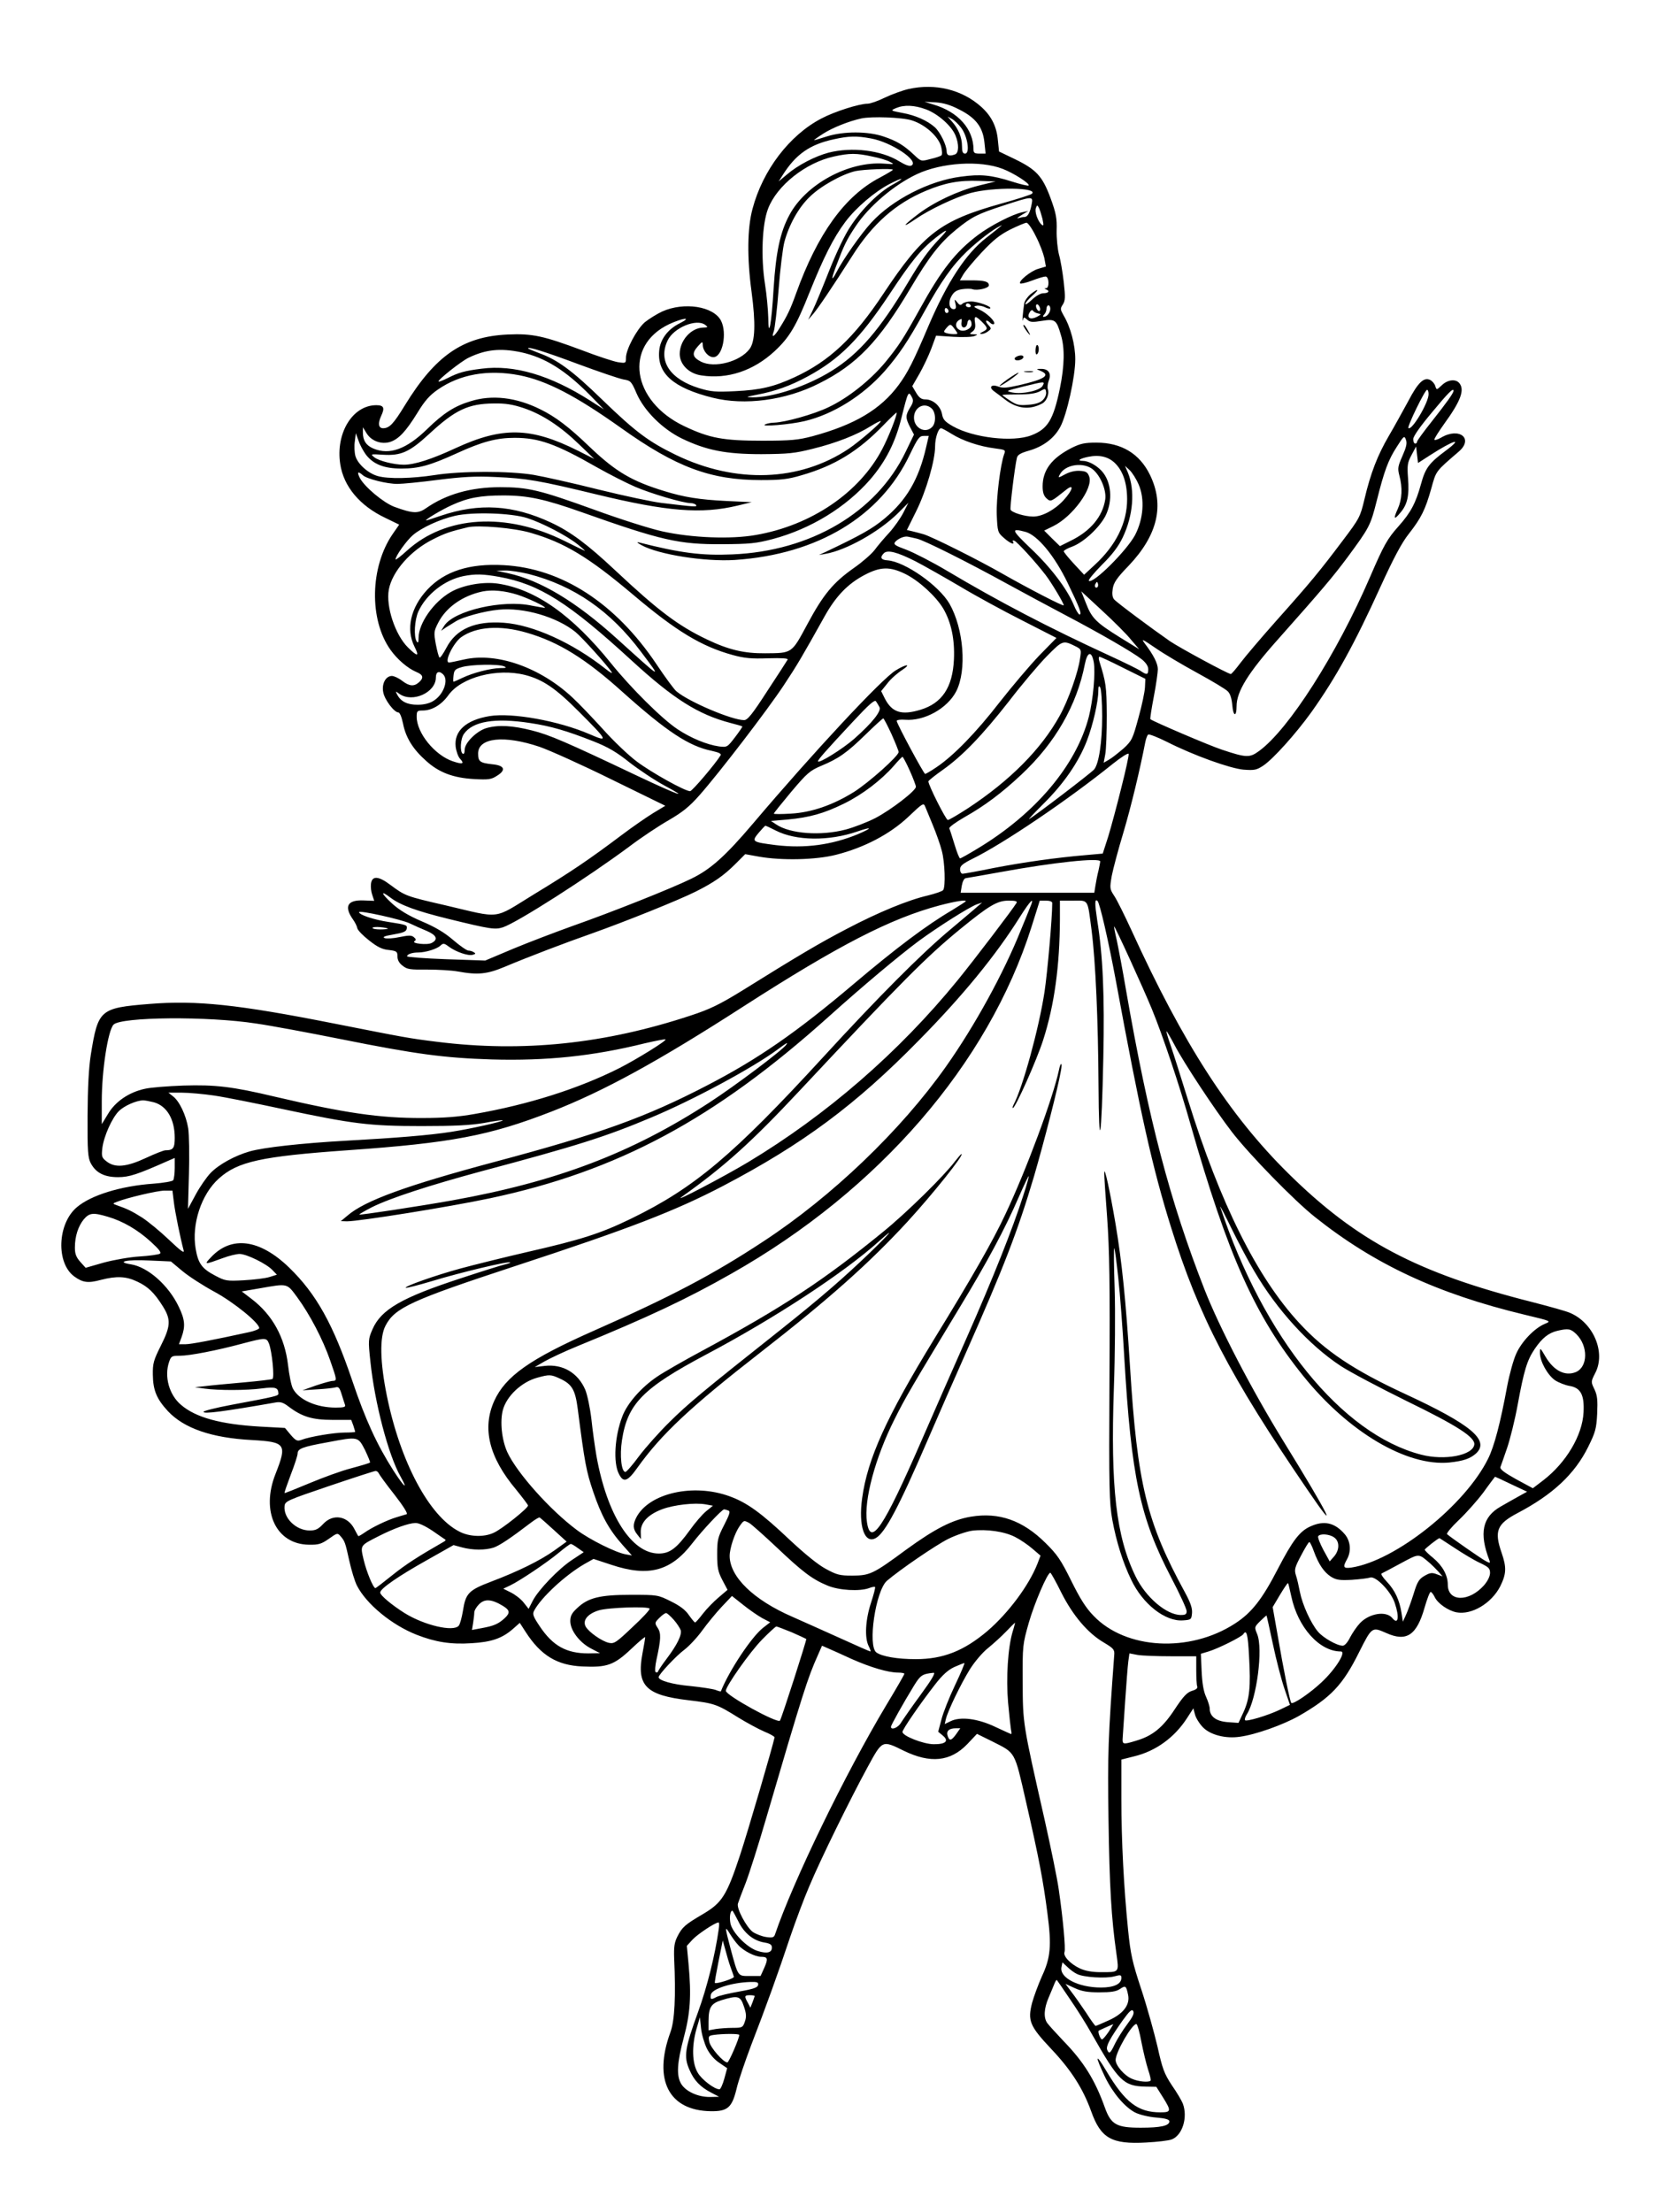 <?xml version="1.0" standalone="no"?>
<!DOCTYPE svg PUBLIC "-//W3C//DTD SVG 20010904//EN"
 "http://www.w3.org/TR/2001/REC-SVG-20010904/DTD/svg10.dtd">
<svg version="1.0" xmlns="http://www.w3.org/2000/svg"
 width="864pt" height="1152pt" viewBox="0 0 864 1152"
 preserveAspectRatio="xMidYMid meet">

<g transform="translate(0,1152) scale(0.1,-0.1)"
fill="#000000" stroke="none">
<path d="M4730 11056 c-30 -7 -85 -27 -121 -44 -36 -18 -77 -32 -90 -32 -44 0
-173 -41 -241 -77 -167 -87 -306 -270 -359 -471 -27 -100 -29 -253 -5 -431 22
-164 19 -259 -10 -298 -50 -67 -184 -102 -254 -66 -44 23 -48 43 -16 79 23 26
25 27 26 9 0 -32 29 -65 55 -65 48 0 73 125 40 190 -39 75 -192 99 -306 48
-30 -14 -71 -40 -92 -57 -42 -38 -97 -141 -97 -184 0 -29 -1 -29 -42 -23 -23
4 -106 31 -184 61 -204 76 -261 89 -391 83 -232 -11 -375 -109 -534 -368 -60
-98 -81 -120 -114 -120 -24 0 -28 25 -10 64 20 42 14 56 -25 56 -124 0 -213
-146 -188 -307 18 -117 102 -217 235 -280 l72 -35 -34 -49 c-118 -172 -123
-445 -12 -602 36 -51 91 -98 137 -117 34 -14 38 -30 12 -53 -26 -23 -50 -21
-88 8 -18 14 -42 25 -53 25 -32 0 -54 -41 -45 -85 7 -39 57 -105 79 -105 7 0
17 -24 24 -58 14 -72 51 -133 120 -194 67 -61 142 -89 251 -95 74 -4 89 -2
118 17 49 30 40 54 -23 60 -65 7 -75 14 -75 56 0 83 136 97 320 35 52 -18 221
-94 375 -170 l280 -137 -63 -38 c-34 -21 -108 -72 -165 -115 -169 -127 -260
-189 -456 -308 -217 -133 -165 -127 -463 -57 -205 47 -208 49 -285 106 -62 47
-96 49 -101 5 -2 -16 1 -42 7 -58 l10 -30 -54 2 c-86 4 -105 -31 -56 -100 10
-14 20 -34 22 -45 2 -10 30 -39 61 -63 43 -34 68 -47 103 -50 41 -5 45 -8 45
-34 0 -18 9 -35 27 -48 23 -19 39 -21 127 -20 56 0 128 -4 161 -10 104 -19
152 -14 245 25 121 51 315 125 455 174 169 60 453 174 538 217 94 47 146 83
207 144 l51 51 72 -13 c120 -21 297 -17 402 10 145 37 278 106 374 196 78 74
81 76 90 53 5 -12 23 -56 40 -97 17 -41 38 -100 46 -132 16 -59 20 -186 7
-204 -4 -6 -39 -18 -79 -28 -104 -24 -257 -87 -423 -174 -138 -72 -244 -134
-552 -326 -111 -68 -162 -93 -260 -125 -450 -149 -877 -193 -1323 -137 -146
18 -165 22 -535 95 -500 99 -715 122 -962 102 -258 -21 -267 -29 -305 -264
-11 -71 -16 -170 -17 -318 -1 -188 2 -219 17 -248 27 -50 71 -72 142 -72 58 0
100 14 258 84 l37 16 0 -52 c0 -29 -4 -58 -8 -64 -4 -6 -51 -14 -104 -18 -169
-12 -324 -60 -397 -122 -103 -86 -110 -293 -13 -362 43 -31 71 -35 137 -17 82
21 132 19 190 -9 56 -26 89 -58 134 -130 42 -68 40 -102 -12 -205 -37 -74 -42
-91 -41 -150 1 -81 20 -126 78 -189 84 -90 228 -140 439 -151 175 -10 183 -21
122 -176 -78 -196 3 -367 174 -369 51 -1 65 4 104 31 42 30 45 31 59 15 24
-27 26 -34 47 -129 11 -50 29 -109 40 -130 49 -96 181 -205 311 -256 97 -38
178 -51 285 -44 104 6 160 25 217 75 l35 31 31 -48 c79 -122 163 -173 295
-179 128 -6 165 7 254 91 40 38 73 66 73 61 0 -5 -6 -43 -14 -84 -32 -168 17
-218 241 -244 133 -16 146 -20 258 -90 44 -27 105 -60 135 -73 30 -12 54 -26
54 -30 -10 -48 -138 -487 -181 -617 -69 -208 -93 -245 -193 -304 -92 -54 -107
-67 -132 -116 -16 -32 -19 -54 -17 -115 9 -196 3 -324 -20 -385 -90 -247 -8
-407 211 -410 87 -1 110 18 134 117 9 40 44 142 76 227 78 202 138 368 202
560 29 85 74 206 101 268 58 139 213 454 303 619 78 143 75 142 189 86 138
-67 242 -57 330 34 l51 54 79 -39 c124 -63 115 -46 177 -317 66 -288 89 -408
111 -579 22 -167 17 -230 -29 -328 -19 -43 -42 -105 -51 -138 -24 -93 -12
-121 100 -240 104 -110 165 -206 208 -325 50 -140 106 -172 286 -162 58 3 118
10 133 16 56 21 85 115 58 187 -6 15 -31 58 -57 95 -40 61 -49 85 -75 202 -17
72 -54 206 -84 297 -47 142 -56 183 -69 310 -22 219 -35 462 -35 686 l0 201
67 17 c112 27 210 98 275 199 l33 51 9 -34 c5 -18 24 -48 42 -66 39 -39 118
-59 191 -48 83 11 225 62 307 108 167 96 229 161 314 332 67 133 67 133 142
100 105 -47 158 -12 199 132 13 45 27 82 32 82 4 0 14 -12 21 -27 16 -33 69
-70 113 -79 79 -15 182 46 228 135 32 65 34 98 7 176 -39 112 -24 149 82 205
185 97 299 204 369 345 38 77 43 95 47 173 3 71 1 95 -14 127 -19 39 -19 40 4
85 56 108 -10 263 -133 314 -18 8 -107 33 -197 56 -597 151 -912 318 -1268
669 -308 304 -548 677 -817 1266 -35 76 -75 157 -89 178 -25 38 -25 41 -14
106 7 36 34 138 61 227 40 135 85 322 114 471 4 18 10 35 15 38 5 3 49 -14 97
-38 140 -71 330 -139 400 -145 56 -4 67 -2 102 21 51 34 169 165 251 279 128
180 225 356 363 660 65 142 108 223 144 268 65 83 86 126 117 236 26 94 21 87
144 193 78 68 1 128 -93 72 -19 -11 -35 -15 -35 -10 0 6 23 42 50 80 88 121
109 179 80 214 -19 23 -61 18 -91 -11 -27 -25 -27 -26 -34 -5 -3 12 -15 26
-26 32 -33 17 -64 -12 -116 -112 -27 -49 -71 -130 -100 -179 -59 -101 -95
-194 -127 -330 -22 -92 -26 -100 -113 -215 -118 -157 -168 -218 -343 -414 -80
-90 -165 -190 -189 -222 -24 -32 -47 -59 -51 -59 -14 0 -267 137 -317 171 -95
66 -278 202 -291 218 -9 11 -11 29 -7 55 5 32 21 56 83 120 151 159 188 315
111 473 -54 111 -149 168 -279 168 -62 0 -84 -5 -130 -28 -103 -53 -150 -115
-150 -200 0 -31 6 -49 20 -62 22 -20 24 -18 98 41 48 40 42 5 -9 -51 -47 -51
-111 -85 -158 -85 -44 0 -112 21 -118 36 -4 11 22 223 33 270 4 16 20 25 62
37 74 21 132 64 164 124 34 63 78 261 78 352 0 75 -24 167 -61 229 -17 30 -18
35 -4 56 13 20 14 37 5 117 -6 52 -17 117 -25 144 -7 28 -13 84 -12 125 2 63
-3 90 -32 169 -42 113 -73 148 -187 203 l-81 39 -6 58 c-6 71 -33 126 -86 174
-100 90 -240 125 -381 93z m267 -107 c85 -43 122 -91 130 -172 l6 -57 -32 0
c-25 0 -31 4 -31 21 0 107 -80 197 -210 235 l-45 14 58 -3 c41 -3 76 -13 124
-38z m-173 1 c62 -24 131 -85 152 -135 19 -46 18 -91 -2 -99 -30 -11 -44 -6
-44 17 -1 32 -33 98 -61 124 -39 35 -102 63 -170 75 -62 12 -62 12 -33 25 43
18 96 16 158 -7z m-75 -57 c70 -22 137 -83 152 -135 6 -22 7 -44 2 -47 -4 -4
-30 -13 -57 -19 -49 -13 -49 -13 -85 21 -54 51 -91 73 -159 96 -82 28 -207 28
-294 1 -34 -11 -65 -20 -68 -20 -3 0 19 16 49 35 47 30 132 64 196 78 53 12
215 6 264 -10z m257 -39 c33 -43 47 -134 20 -134 -12 0 -16 10 -16 40 0 44
-19 91 -54 129 l-21 24 22 -12 c12 -6 34 -27 49 -47z m-470 -55 c106 -19 253
-117 211 -141 -11 -5 -31 2 -64 22 -94 58 -246 76 -368 45 -71 -19 -160 -65
-217 -114 l-43 -36 21 33 c68 108 141 160 268 187 77 17 117 18 192 4z m6 -94
c37 -7 79 -20 93 -28 25 -13 23 -13 -32 -9 -185 13 -407 -108 -492 -268 -48
-89 -70 -193 -82 -381 -11 -189 -27 -271 -28 -152 -1 40 -8 118 -17 174 -22
140 -15 312 16 392 46 121 196 240 343 272 81 18 118 18 199 0z m679 -64 c58
-22 145 -78 136 -87 -3 -3 -41 6 -85 20 -111 35 -165 40 -268 26 -164 -21
-357 -120 -466 -239 -52 -56 -147 -191 -182 -259 -27 -52 -28 -37 -2 31 42
111 55 138 101 207 70 106 201 217 320 273 130 61 329 73 446 28z m-571 -5 c0
-3 -31 -21 -68 -41 -182 -95 -324 -292 -436 -603 -29 -81 -46 -117 -85 -179
-29 -48 -46 -57 -31 -18 5 14 17 112 25 218 8 105 22 217 30 247 24 89 73 178
131 234 55 55 167 118 239 135 41 9 195 15 195 7z m0 -77 c-72 -39 -161 -127
-220 -217 -29 -42 -74 -137 -111 -230 -34 -86 -72 -179 -86 -207 l-24 -50 26
30 c27 32 98 137 204 303 105 166 225 272 382 338 100 42 174 56 279 52 l85
-3 -90 -22 c-109 -28 -228 -84 -312 -147 -82 -62 -91 -79 -15 -27 74 51 208
114 287 136 118 32 355 29 319 -4 -5 -5 -76 -28 -159 -51 -318 -89 -406 -156
-614 -469 -153 -231 -282 -352 -464 -436 -106 -49 -178 -66 -308 -72 -101 -5
-126 -3 -186 15 -154 47 -217 142 -166 249 31 66 150 116 196 81 16 -12 14
-13 -12 -14 -63 -2 -121 -68 -121 -137 0 -55 48 -103 113 -112 136 -21 271 24
382 127 76 71 111 129 180 303 74 184 125 286 187 369 55 74 155 159 233 199
70 36 82 33 15 -4z m723 -101 c-8 -45 -21 -68 -38 -68 -7 0 -22 -3 -32 -6 -10
-3 -2 4 17 16 l35 21 -30 -6 c-51 -10 -167 -70 -232 -119 -117 -88 -191 -183
-303 -386 -86 -155 -109 -190 -179 -276 -79 -95 -195 -187 -297 -235 -77 -37
-225 -78 -282 -80 -15 0 -36 -4 -47 -9 -31 -14 130 -1 205 17 149 35 305 133
418 261 73 84 121 155 202 302 92 166 148 246 226 321 62 58 132 112 174 133
15 8 11 4 -73 -62 -107 -83 -203 -230 -301 -458 -80 -189 -109 -245 -156 -309
-94 -127 -228 -207 -450 -267 -73 -19 -109 -23 -260 -23 -203 0 -275 13 -407
76 -273 130 -316 418 -78 531 72 33 123 39 56 5 -63 -31 -103 -84 -108 -144
-11 -118 74 -193 278 -244 166 -42 381 -14 554 74 197 98 313 220 476 495 99
167 154 237 238 306 84 68 110 81 251 127 147 48 151 48 143 7z m56 -77 c7
-34 7 -40 -4 -31 -20 17 -38 68 -30 87 6 16 7 16 15 2 5 -9 13 -35 19 -58z
m-34 -92 c20 -38 39 -90 44 -113 l8 -44 -40 -12 c-39 -11 -105 -65 -94 -76 3
-3 31 3 62 15 31 12 62 21 70 21 19 0 21 -60 3 -61 -10 0 -10 -2 0 -6 21 -8
13 -20 -14 -20 -15 0 -39 -14 -60 -34 -19 -18 -34 -28 -34 -22 0 6 16 25 35
42 41 36 34 42 -9 8 -15 -13 -30 -34 -32 -47 -7 -47 -12 -105 -7 -87 4 17 6
17 23 2 14 -13 27 -14 76 -6 69 11 76 6 99 -73 21 -68 19 -160 -5 -278 -34
-164 -63 -212 -149 -245 -96 -37 -302 -13 -408 47 -42 24 -52 35 -57 64 -8 42
-47 76 -86 76 -21 0 -33 8 -49 35 l-20 34 37 64 c20 35 48 94 62 131 l25 68
90 -6 c50 -3 99 -1 110 4 19 8 18 9 -4 9 -23 1 -24 2 -7 14 14 10 17 23 14 45
-6 39 1 40 36 6 32 -32 32 -38 4 -52 -15 -7 -18 -11 -7 -11 8 -1 24 5 34 13
19 14 19 15 1 35 -20 22 -9 30 12 9 6 -6 15 -9 19 -5 10 11 -38 58 -77 75 -31
14 -32 16 -13 20 12 2 32 -2 43 -8 12 -6 24 -9 27 -6 10 9 -64 36 -100 36 -18
0 -38 -5 -45 -12 -9 -9 -15 -8 -27 8 -15 18 -15 18 -9 -8 5 -21 2 -28 -9 -28
-24 0 -30 37 -11 69 12 21 27 31 55 35 20 3 45 3 53 0 25 -9 86 5 86 20 0 20
-23 26 -91 26 l-60 0 18 31 c10 17 53 69 96 115 60 64 94 91 149 119 39 19 77
35 84 35 8 0 30 -32 49 -71z m-501 -11 c-61 -64 -97 -115 -165 -229 -146 -245
-255 -372 -399 -461 -129 -80 -307 -139 -413 -137 -37 1 -33 2 28 14 93 18
172 46 262 95 166 90 271 195 427 430 113 171 161 230 239 292 64 50 71 48 21
-4z m161 -348 c3 -5 -1 -10 -9 -10 -9 0 -16 5 -16 10 0 6 4 10 9 10 6 0 13 -4
16 -10z m360 -28 c-8 -9 -25 20 -18 31 3 5 10 2 15 -7 6 -10 7 -20 3 -24z m55
10 c0 -20 -18 -42 -34 -42 -6 0 -5 5 2 12 7 7 12 20 12 30 0 10 5 18 10 18 6
0 10 -8 10 -18z m-530 -13 c0 -5 -4 -9 -10 -9 -5 0 -10 7 -10 16 0 8 5 12 10
9 6 -3 10 -10 10 -16z m465 -11 c19 -4 19 -5 -3 -17 -34 -18 -56 -8 -41 20 6
12 14 17 18 12 3 -6 15 -13 26 -15z m-398 -50 c-3 -31 27 -31 31 0 4 26 22 20
22 -7 0 -23 -41 -42 -63 -29 -28 15 -22 47 10 57 2 1 2 -9 0 -21z m-34 -33
c18 -25 18 -25 -7 -25 -13 0 -31 3 -39 6 -14 5 -13 8 1 25 21 24 23 24 45 -6z
m-1962 -181 c108 -40 214 -76 236 -80 37 -6 41 -9 68 -72 40 -92 136 -187 237
-236 127 -61 228 -81 413 -81 140 1 173 4 268 28 122 30 231 73 302 118 26 16
49 28 52 26 5 -6 -111 -106 -167 -144 -255 -171 -588 -183 -900 -32 -142 69
-209 119 -382 286 -156 152 -235 210 -330 244 -32 12 -58 23 -58 25 0 10 87
-17 261 -82z m-299 62 c126 -27 233 -94 363 -226 l70 -72 -70 45 c-210 134
-398 189 -567 167 -88 -11 -120 -20 -177 -49 -24 -12 -45 -20 -47 -18 -7 7
117 105 156 124 89 43 165 51 272 29z m-8 -120 c143 -28 293 -106 531 -275
286 -204 466 -271 728 -271 104 0 140 4 211 25 174 50 297 126 429 263 37 38
67 67 67 63 0 -20 -43 -128 -75 -189 -119 -228 -370 -398 -659 -448 -130 -23
-334 -15 -487 19 -64 14 -224 65 -355 113 -285 103 -344 117 -489 117 -152 0
-281 -36 -387 -110 -42 -29 -69 -27 -165 8 -57 22 -154 103 -179 150 -16 32
-10 37 16 14 21 -19 124 -45 180 -45 25 0 119 9 210 21 128 16 195 20 300 15
163 -7 226 -18 528 -91 368 -89 545 -103 733 -58 l74 18 -130 6 c-143 7 -222
20 -323 51 -171 52 -254 101 -387 227 -112 108 -181 160 -260 199 -126 63
-253 78 -366 42 -83 -25 -141 -63 -225 -145 -107 -104 -195 -136 -279 -101
-38 16 -55 42 -55 83 l0 28 19 -31 c25 -41 78 -60 124 -45 44 15 81 54 142
153 37 61 64 91 105 119 115 80 261 106 424 75z m4736 -99 c0 -44 -88 -192
-105 -176 -7 8 86 199 97 199 5 0 8 -10 8 -23z m130 18 c0 -12 -37 -63 -112
-158 -43 -54 -78 -102 -78 -107 0 -6 -4 -10 -10 -10 -5 0 -10 10 -10 23 0 15
36 66 98 140 86 104 112 129 112 112z m-2820 -35 c8 -15 6 -27 -10 -52 -25
-41 -25 -54 0 -103 l20 -38 -44 -91 c-151 -314 -493 -516 -902 -533 -159 -7
-270 7 -489 63 -11 2 -4 -4 16 -15 89 -49 331 -87 486 -77 431 29 758 226 911
548 42 87 50 98 73 98 l26 0 -14 -60 c-38 -166 -102 -275 -216 -370 -63 -53
-124 -87 -307 -174 l-35 -16 35 6 c108 19 277 114 375 210 l56 56 -26 -51
c-14 -28 -47 -75 -73 -104 -26 -28 -61 -69 -77 -91 -16 -21 -64 -63 -107 -93
-108 -76 -160 -138 -243 -293 -83 -154 -78 -151 -220 -152 -109 -1 -190 18
-303 72 -149 71 -253 149 -477 359 -146 137 -233 202 -336 250 -198 92 -373
103 -574 35 -38 -13 -72 -24 -75 -24 -13 0 80 56 134 80 83 38 149 50 267 50
128 0 216 -19 408 -87 417 -148 507 -168 731 -167 146 1 177 4 265 27 198 53
380 165 506 309 82 95 132 194 164 323 35 140 36 141 55 105z m-2023 -55 c98
-33 193 -96 290 -190 l78 -75 -85 43 c-246 123 -393 126 -638 13 -125 -58
-213 -86 -269 -86 -51 0 -131 20 -154 39 -21 17 -19 17 45 13 95 -6 139 14
242 109 135 125 203 157 337 158 59 1 97 -5 154 -24z m2125 -2 c22 -20 24 -76
2 -97 -35 -36 -94 -5 -94 49 0 54 54 83 92 48z m105 -133 c56 -35 144 -65 225
-75 53 -7 56 -8 48 -29 -20 -54 -42 -230 -39 -316 4 -89 5 -93 37 -121 31 -28
60 -40 47 -19 -3 5 0 7 8 4 14 -5 111 -111 163 -179 30 -39 94 -146 94 -157 0
-8 -183 87 -315 162 -127 73 -369 194 -415 208 -19 5 -47 13 -61 16 l-26 6 48
97 c52 104 99 265 99 339 0 44 17 94 31 94 5 0 30 -14 56 -30z m-3051 -108
c39 -50 94 -72 185 -72 90 0 149 16 289 80 131 60 207 80 300 80 126 0 214
-31 426 -152 67 -38 158 -84 202 -103 81 -35 250 -85 289 -85 12 0 25 -5 28
-10 7 -11 -4 -10 -180 11 -44 5 -191 36 -325 69 -135 34 -288 68 -340 77 -125
21 -380 21 -517 -1 -118 -18 -241 -21 -296 -5 -50 14 -104 63 -116 104 -5 19
-7 53 -3 77 l5 42 14 -38 c7 -22 25 -55 39 -74z m5398 -6 c-24 -55 -26 -64
-16 -103 17 -63 14 -122 -8 -172 -25 -54 -20 -61 13 -21 37 43 47 90 40 179
-5 68 -3 82 18 121 l24 45 5 -43 5 -43 62 40 c124 80 179 96 81 23 -85 -63
-105 -90 -127 -171 -28 -102 -54 -150 -117 -221 -59 -66 -77 -98 -149 -265
-174 -403 -424 -794 -578 -906 -49 -36 -67 -35 -193 7 -67 22 -361 148 -373
159 -2 2 6 55 18 117 12 62 21 127 21 143 0 30 -23 75 -68 134 -20 27 -14 24
55 -23 43 -30 141 -88 218 -130 77 -42 149 -85 159 -96 13 -12 21 -38 24 -75
5 -57 22 -59 22 -3 0 77 60 174 216 349 230 259 285 324 361 426 115 156 120
165 153 295 39 156 60 213 105 282 36 57 39 59 47 36 7 -18 2 -39 -18 -84z
m-1497 -38 c41 -40 63 -104 63 -188 0 -123 -58 -240 -169 -342 l-55 -51 -53
57 c-29 31 -53 61 -53 65 0 5 20 16 45 25 60 23 140 98 172 159 40 80 31 180
-20 235 -28 30 -69 52 -98 52 -32 0 -16 12 28 21 59 12 105 1 140 -33z m-126
-25 c44 -26 83 -112 75 -164 -14 -90 -78 -166 -182 -216 l-54 -27 -41 40 -41
41 47 23 c100 49 208 196 188 257 -8 23 -16 29 -47 31 -24 2 -52 -4 -77 -17
-39 -21 -40 -21 -29 -1 25 47 108 64 161 33z m249 -86 c33 -76 25 -180 -19
-264 -44 -81 -216 -253 -240 -238 -6 3 25 40 67 83 55 54 87 97 109 143 55
115 65 246 27 338 l-15 35 25 -23 c13 -13 34 -46 46 -74z m-3184 -175 c78 -25
207 -92 264 -138 25 -20 41 -35 35 -32 -5 2 -53 25 -105 51 -304 151 -619 132
-820 -50 -33 -30 -60 -51 -60 -46 0 18 58 99 91 127 46 39 140 82 219 100 90
21 293 15 376 -12z m19 -77 c176 -51 301 -127 530 -320 228 -193 358 -271 521
-316 62 -17 98 -20 185 -17 70 2 105 0 101 -7 -3 -5 -50 -79 -105 -162 -80
-124 -104 -153 -122 -153 -62 0 -285 94 -351 149 -12 9 -59 73 -105 142 -214
319 -494 500 -796 516 -178 10 -308 -32 -397 -127 -88 -94 -113 -207 -67 -298
26 -52 16 -53 -34 -4 -67 66 -116 214 -100 302 18 95 114 204 231 262 61 31
88 40 179 62 54 13 243 -3 330 -29z m2577 5 c62 -18 150 -124 218 -265 63
-130 76 -165 62 -165 -5 0 -19 23 -30 50 -35 84 -120 196 -225 295 -101 97
-104 106 -25 85z m-567 -35 c37 -8 259 -119 470 -235 88 -48 225 -122 305
-164 179 -94 350 -193 396 -229 22 -18 34 -36 34 -52 0 -29 -7 -31 -38 -10
-12 9 -86 45 -164 81 -317 146 -574 280 -845 441 -77 46 -173 95 -212 110 -60
22 -69 28 -59 41 16 18 49 32 68 27 8 -2 29 -6 45 -10z m-7 -118 c48 -25 152
-84 232 -131 80 -48 225 -127 324 -177 l178 -91 -89 -91 c-49 -51 -142 -161
-208 -245 -120 -155 -238 -277 -329 -338 -28 -19 -54 -34 -58 -34 -7 0 -148
262 -148 276 0 5 20 8 44 6 100 -8 220 59 266 148 56 110 39 326 -35 456 -55
95 -232 219 -322 226 -35 2 -42 15 -20 37 19 19 68 7 165 -42z m-51 -67 c71
-36 158 -116 196 -180 41 -71 60 -160 55 -265 -7 -145 -62 -227 -174 -261 -99
-30 -148 -14 -185 57 l-20 40 33 41 c17 23 53 54 78 70 49 33 18 30 -35 -3
-71 -42 -432 -430 -742 -796 -146 -172 -222 -240 -323 -289 -104 -51 -411
-173 -621 -247 -86 -31 -223 -83 -305 -117 l-147 -62 -204 7 c-111 4 -203 11
-203 15 0 11 27 20 58 20 39 0 99 19 116 36 14 13 19 13 44 -6 37 -27 100 -49
124 -42 15 4 17 7 6 13 -7 5 -20 9 -29 9 -8 0 -44 25 -79 55 -44 38 -92 67
-163 97 -70 30 -116 58 -154 92 -58 53 -65 74 -10 32 51 -39 135 -70 302 -111
220 -54 243 -57 284 -44 75 25 441 259 659 421 62 47 154 108 205 137 72 42
107 70 160 130 105 119 354 444 438 571 71 107 95 148 215 363 58 103 119 166
203 211 86 46 135 47 218 6z m-1964 1 c237 -61 426 -192 586 -406 109 -145
114 -148 -126 69 -213 193 -398 304 -567 341 l-61 13 46 1 c25 1 80 -8 122
-18z m-153 -15 c209 -38 360 -133 690 -436 217 -199 346 -281 515 -325 32 -8
59 -16 61 -18 2 -1 -16 -27 -38 -56 -40 -52 -41 -53 -83 -48 -64 9 -148 44
-217 90 -81 54 -242 214 -345 342 -203 252 -394 387 -591 416 -77 11 -183 -8
-246 -45 -88 -51 -165 -161 -166 -236 0 -26 -3 -31 -10 -20 -16 25 -11 112 9
156 41 89 136 164 235 184 61 12 102 11 186 -4z m3116 -53 c-10 -10 -19 5 -10
18 6 11 8 11 12 0 2 -7 1 -15 -2 -18z m-3021 -40 c53 -17 149 -62 143 -68 -1
-1 -32 4 -68 11 -150 33 -404 -25 -456 -104 l-17 -27 26 18 c15 9 37 23 50 31
36 23 149 54 224 61 130 13 302 -37 400 -116 37 -31 167 -175 189 -210 4 -8
-10 0 -31 17 -173 137 -379 230 -531 241 -149 11 -248 -32 -299 -130 -16 -30
-32 -54 -36 -51 -4 2 -12 33 -19 68 -11 61 -11 68 11 111 41 82 128 143 232
165 51 10 115 4 182 -17z m3196 -235 l42 -49 -99 61 c-125 78 -148 100 -178
178 l-25 63 109 -101 c61 -56 129 -124 151 -152z m-3147 37 c165 -48 305 -134
501 -311 227 -203 343 -280 462 -304 36 -8 51 -15 46 -23 -25 -42 -148 -187
-159 -187 -27 0 -201 97 -277 154 -43 32 -123 108 -178 170 -56 61 -126 135
-158 164 -168 157 -394 236 -563 198 -39 -9 -74 -16 -79 -16 -28 0 22 102 63
132 78 55 202 64 342 23z m2860 -72 c27 -14 28 -17 21 -61 -10 -74 -62 -220
-106 -299 -96 -174 -259 -338 -478 -482 -51 -33 -98 -61 -105 -61 -10 1 -101
181 -101 201 0 4 34 31 75 60 103 73 205 179 346 359 65 85 154 190 196 233
83 84 84 84 152 50z m92 -80 c10 -53 -3 -197 -25 -284 -65 -254 -279 -507
-580 -688 -46 -28 -87 -51 -91 -51 -4 0 -17 33 -29 73 -12 39 -24 77 -27 83
-3 6 33 32 78 58 105 59 196 127 298 223 176 165 288 360 330 575 13 65 35 70
46 11z m154 -31 l115 -57 -2 -44 c-1 -23 -16 -95 -34 -159 -30 -110 -34 -119
-77 -159 -26 -22 -59 -49 -75 -58 l-29 -17 8 43 c5 24 8 116 8 204 -1 153 -4
170 -39 283 -4 12 -3 22 1 22 5 0 61 -26 124 -58z m-3225 8 c16 -7 11 -9 -20
-9 -51 -1 -143 -25 -197 -51 -23 -11 -43 -20 -46 -20 -2 0 -2 15 0 32 3 28 8
34 43 44 46 14 191 17 220 4z m-317 -42 c30 -30 1 -107 -51 -138 -20 -13 -50
-20 -82 -20 -53 0 -87 16 -106 52 -11 20 -10 20 12 4 68 -47 189 8 189 86 0
30 17 37 38 16z m427 -3 c93 -24 160 -70 282 -193 150 -150 154 -159 53 -115
-160 69 -402 113 -520 94 -122 -20 -186 -77 -177 -159 3 -24 13 -52 22 -62 26
-28 15 -32 -38 -14 -93 32 -187 147 -187 232 0 29 3 32 31 32 49 0 99 30 135
81 68 93 253 141 399 104z m3005 -215 c0 -134 -17 -248 -42 -277 -14 -17 -303
-238 -338 -258 -8 -5 26 31 75 80 106 105 183 217 226 329 31 81 59 202 59
259 0 24 3 28 10 17 5 -8 10 -76 10 -150z m-1160 48 c12 -20 -36 -81 -132
-166 -62 -54 -188 -132 -188 -116 0 8 41 55 183 207 81 87 112 115 119 105 5
-7 13 -20 18 -30z m63 -141 c20 -45 37 -87 37 -93 0 -21 -156 -160 -234 -209
-110 -68 -220 -106 -328 -112 -49 -3 -88 -3 -88 0 0 3 41 54 91 114 83 98 97
110 156 135 89 37 133 67 232 164 47 46 88 83 91 83 3 0 22 -37 43 -82z
m-1883 58 c108 -16 193 -41 332 -96 74 -29 120 -56 186 -109 49 -38 131 -93
183 -121 136 -73 72 -50 -136 48 -381 181 -463 216 -554 239 -102 26 -174 30
-236 13 -51 -14 -115 -77 -115 -113 0 -16 -4 -25 -10 -21 -16 10 -12 78 6 103
46 66 161 85 344 57z m3080 -336 c-22 -90 -53 -204 -68 -254 l-29 -90 -89 -8
c-153 -13 -323 -37 -479 -67 -82 -17 -156 -30 -162 -30 -7 0 -13 10 -13 23 0
18 13 29 65 55 161 79 498 307 730 494 44 35 81 59 83 52 2 -6 -15 -85 -38
-175z m-1102 88 c18 -40 32 -78 32 -84 0 -21 -129 -120 -211 -163 -43 -22
-113 -49 -155 -60 -130 -34 -290 -22 -362 27 l-27 18 84 7 c118 11 192 32 296
83 96 47 193 121 260 197 22 26 42 46 45 47 3 0 20 -32 38 -72z m-698 -312
c106 -54 277 -56 425 -5 79 27 80 19 3 -14 -136 -56 -276 -75 -427 -57 -125
16 -128 18 -90 64 17 20 33 37 35 37 3 0 27 -11 54 -25z m1690 -161 c0 -3 -4
-24 -9 -47 -6 -23 -13 -59 -16 -79 l-6 -37 -348 0 -348 0 6 37 c4 22 12 38 21
39 8 1 93 16 188 33 268 49 512 75 512 54z m-700 -207 c0 -2 -33 -23 -72 -47
-133 -78 -291 -197 -512 -384 -299 -253 -497 -390 -761 -527 -323 -168 -563
-254 -1107 -399 -460 -123 -678 -202 -768 -280 l-35 -29 32 -1 c64 0 527 74
745 120 664 141 1167 410 1763 945 179 161 369 320 470 395 101 74 262 176
303 191 l27 9 -26 -22 c-14 -13 -80 -68 -145 -123 -148 -124 -371 -348 -657
-660 -469 -511 -671 -681 -1000 -841 -160 -78 -262 -110 -542 -174 -121 -28
-278 -67 -348 -86 -132 -36 -292 -93 -284 -100 2 -3 64 13 138 35 144 44 399
105 406 97 2 -2 -11 -7 -29 -11 -18 -4 -120 -36 -226 -71 -310 -101 -417 -163
-462 -266 -22 -51 -23 -57 -11 -168 22 -213 93 -486 157 -599 42 -75 19 -56
-37 31 -85 133 -146 265 -214 467 -100 295 -187 452 -329 590 -153 148 -300
168 -407 54 -38 -40 -36 -40 63 -4 32 12 70 21 86 21 36 0 140 -51 171 -84
l23 -24 -38 -12 c-22 -7 -82 -14 -134 -17 -90 -5 -98 -3 -149 24 -69 36 -89
63 -102 140 -22 127 29 284 121 366 98 88 219 115 670 147 542 38 739 76 1061
201 272 106 554 260 1004 550 493 317 763 456 1018 524 84 22 137 30 137 22z
m264 -9 c-19 -32 -219 -295 -307 -403 -307 -376 -682 -701 -1091 -947 -125
-75 -398 -218 -346 -181 226 161 365 287 615 554 530 566 659 696 836 841 152
124 193 148 252 148 36 0 46 -3 41 -12z m70 -25 c-8 -21 -29 -72 -46 -113 -90
-226 -242 -503 -392 -715 -234 -331 -592 -675 -951 -910 -261 -172 -480 -287
-883 -465 -332 -147 -459 -236 -518 -365 -64 -142 -28 -293 113 -461 34 -42
63 -80 63 -84 0 -14 -136 -123 -179 -142 -51 -24 -128 -21 -180 7 -156 80
-306 362 -376 705 -36 177 -39 307 -7 367 48 93 137 133 672 309 601 197 836
288 1085 418 416 218 692 423 1020 758 228 231 402 444 526 642 57 90 80 112
53 49z m116 25 c0 -80 -25 -361 -40 -462 -29 -191 -114 -500 -161 -588 -5 -10
-7 -18 -4 -18 13 0 125 251 158 355 58 181 86 384 87 628 l0 97 69 0 c82 0 74
12 96 -155 21 -166 34 -467 36 -805 2 -369 16 -291 25 140 7 326 -2 534 -32
719 -13 87 -13 113 2 99 12 -13 56 -204 95 -413 128 -695 191 -977 288 -1287
144 -463 306 -774 711 -1367 172 -253 113 -133 -126 254 -164 266 -333 591
-411 790 -180 460 -291 883 -408 1555 -18 107 -41 226 -49 264 -9 38 -15 70
-14 72 4 3 152 -321 197 -431 56 -136 144 -398 201 -600 195 -684 337 -1000
588 -1311 235 -292 539 -471 760 -450 74 8 109 20 140 48 71 68 -27 150 -368
308 -268 124 -419 224 -554 371 -220 238 -411 621 -580 1164 -36 116 -76 243
-90 283 -14 39 -23 72 -21 72 2 0 21 -32 42 -72 49 -94 211 -339 299 -453 91
-118 326 -359 434 -444 308 -245 636 -398 1089 -507 145 -35 141 -33 104 -49
-53 -23 -118 -91 -146 -153 -15 -32 -36 -109 -48 -172 -35 -190 -67 -312 -99
-376 -119 -242 -482 -532 -712 -567 -42 -6 -46 2 -23 43 23 41 19 94 -11 130
-52 61 -108 74 -180 41 -56 -25 -93 -75 -169 -221 -82 -159 -137 -229 -224
-285 -236 -153 -568 -135 -736 41 -40 41 -70 89 -116 182 -54 109 -73 137
-134 197 -119 118 -242 161 -388 137 -97 -16 -188 -63 -338 -172 -172 -127
-188 -134 -279 -135 -67 0 -82 4 -139 35 -40 21 -111 79 -190 153 -146 138
-220 192 -311 225 -188 69 -420 17 -486 -110 -19 -37 -18 -61 5 -89 l19 -24
-1 37 c-1 50 38 91 112 119 63 23 170 35 226 25 l38 -7 -37 -30 c-20 -17 -56
-59 -81 -94 -70 -97 -106 -125 -164 -125 -142 0 -270 201 -325 510 -8 47 -20
132 -26 190 -7 59 -21 126 -32 153 -38 88 -117 135 -212 124 l-51 -6 50 29
c28 16 106 53 175 81 364 149 568 245 800 377 767 434 1337 1093 1562 1805
l43 137 32 0 c20 0 33 -5 33 -12z m-3347 -106 c23 -11 63 -29 90 -40 51 -22
60 -44 26 -62 -22 -13 -110 -3 -90 9 9 6 8 11 -4 21 -12 10 -26 10 -75 0 -32
-7 -67 -9 -77 -5 -13 6 1 11 47 19 48 8 66 15 68 29 4 20 1 21 -95 36 -74 11
-153 37 -153 51 0 11 217 -37 263 -58z m-113 -28 c0 -2 -18 -4 -40 -4 -22 0
-40 3 -40 8 0 4 18 6 40 4 22 -2 40 -6 40 -8z m-686 -494 c77 -11 275 -48 440
-81 394 -79 538 -98 786 -106 287 -8 528 17 798 84 57 13 106 23 108 20 7 -6
-153 -105 -242 -150 -211 -106 -471 -189 -752 -238 -84 -15 -161 -21 -272 -21
-221 -1 -405 26 -768 111 -223 53 -311 63 -477 58 -82 -3 -173 -10 -201 -17
-83 -18 -154 -67 -191 -130 l-33 -54 0 119 c0 161 32 367 61 399 38 41 493 45
743 6z m2761 -110 c-16 -26 -266 -214 -400 -301 -406 -264 -795 -412 -1340
-510 -174 -31 -479 -77 -484 -74 -1 2 28 19 65 38 96 48 299 114 569 187 499
133 651 181 890 282 217 91 527 258 655 353 50 37 54 39 45 25z m-2980 -265
c55 -8 215 -40 355 -70 367 -78 453 -89 725 -89 173 0 253 4 325 16 52 10 96
16 98 14 5 -6 -170 -45 -268 -60 -115 -18 -290 -32 -545 -46 -232 -13 -432
-35 -505 -56 -77 -22 -161 -68 -204 -113 -20 -21 -55 -71 -77 -112 l-40 -74 5
182 c3 99 1 206 -4 238 -11 67 -45 140 -79 166 l-24 19 69 0 c38 0 114 -7 169
-15z m-314 -35 c68 -19 109 -88 109 -185 0 -54 -8 -65 -48 -65 -9 0 -55 -18
-102 -40 -101 -47 -161 -53 -205 -18 -25 19 -27 26 -22 70 8 62 51 158 87 193
28 27 89 54 125 55 11 0 36 -5 56 -10z m104 -517 c6 -53 35 -193 51 -253 6
-19 -12 -7 -75 53 -45 43 -108 95 -140 116 -54 34 -76 45 -136 66 -19 7 -19 8
5 17 53 21 207 57 246 58 l42 0 7 -57z m5628 -364 c117 -200 285 -384 449
-492 49 -32 202 -113 340 -181 267 -130 362 -191 356 -229 -8 -56 -155 -84
-277 -52 -413 107 -821 610 -1046 1290 -3 11 23 -39 58 -111 36 -73 89 -174
120 -225z m-5972 285 c79 -23 156 -68 224 -130 44 -40 57 -57 47 -63 -8 -4
-55 -11 -105 -14 -51 -3 -135 -18 -187 -32 l-94 -27 -28 31 c-21 24 -28 41
-28 74 0 59 17 111 46 147 29 34 48 37 125 14z m389 -283 c32 -27 108 -76 167
-108 100 -54 233 -162 233 -189 0 -5 -26 -16 -57 -22 -183 -40 -298 -62 -327
-62 l-34 0 14 38 c20 56 17 91 -15 157 -53 112 -161 207 -249 221 -82 13 -21
26 95 20 l113 -5 60 -50z m599 -138 c65 -89 132 -217 170 -326 36 -103 37
-107 14 -108 -10 0 -49 -11 -88 -24 l-70 -25 75 5 c41 2 84 7 96 10 17 5 22 0
33 -35 7 -23 15 -48 18 -56 4 -11 -7 -14 -49 -14 -101 0 -193 41 -223 100 -8
15 -19 70 -25 122 -17 144 -81 261 -190 344 l-51 39 93 16 c149 26 141 28 197
-48z m6661 -191 c62 -62 60 -170 -3 -197 -56 -23 -115 7 -158 80 -28 48 -29
49 -29 20 0 -45 40 -116 79 -143 19 -12 52 -25 74 -29 59 -9 79 -47 74 -138
-6 -120 -91 -262 -209 -353 l-55 -42 -87 47 c-61 34 -85 52 -82 63 3 8 19 53
35 100 16 47 41 148 55 225 33 180 49 232 89 291 39 57 72 83 118 94 57 13 69
11 99 -18z m-6809 -49 c16 -43 29 -177 18 -184 -6 -3 -74 -11 -152 -18 -78 -7
-167 -15 -197 -19 l-55 -6 50 -7 c72 -10 219 -10 300 1 70 9 84 4 85 -27 0
-12 -11 -15 -247 -59 -79 -15 -143 -31 -143 -36 0 -12 97 0 377 49 24 4 39 -1
65 -21 71 -54 125 -70 230 -70 l97 0 11 -29 c5 -17 10 -32 10 -33 0 -2 -24 -4
-54 -4 -56 0 -182 -21 -226 -38 -22 -8 -29 -5 -56 26 l-30 36 -130 7 c-205 12
-334 47 -411 113 -62 52 -89 148 -62 225 10 29 14 31 56 31 50 0 191 27 328
64 118 31 123 31 136 -1z m1515 -182 c63 -29 80 -58 93 -159 36 -280 44 -322
80 -429 43 -127 83 -199 154 -279 l48 -54 -33 6 c-51 9 -186 76 -253 126 -140
104 -313 298 -363 406 -29 64 -39 160 -23 220 20 73 98 146 180 168 62 17 70
17 117 -5z m-1015 -372 c16 -34 28 -63 26 -65 -2 -3 -46 -16 -98 -30 -51 -13
-149 -49 -218 -78 -69 -29 -127 -52 -129 -51 -2 2 13 44 32 95 20 51 36 101
36 111 0 25 26 35 154 58 163 31 160 31 197 -40z m72 -122 c3 -7 39 -57 81
-110 46 -59 71 -99 64 -102 -7 -2 -31 -9 -53 -16 -47 -14 -129 -53 -168 -81
-16 -11 -30 -19 -31 -17 -2 2 -11 19 -20 36 -35 69 -111 82 -162 28 -26 -28
-40 -35 -71 -35 -71 0 -138 65 -131 128 3 25 15 30 233 104 127 43 235 78 241
78 7 0 14 -6 17 -13z m5897 -56 l83 -39 -47 -26 c-25 -14 -66 -37 -90 -51 -96
-54 -114 -139 -59 -281 5 -14 3 -15 -18 -4 -22 11 -181 122 -203 141 -4 4 23
37 61 73 38 36 96 101 129 145 32 45 60 81 60 81 1 0 39 -17 84 -39z m-4077
-137 c12 -4 7 -19 -22 -76 -33 -64 -36 -78 -36 -152 0 -69 4 -90 27 -134 l27
-51 -47 -40 c-26 -22 -63 -60 -82 -85 -19 -25 -37 -45 -40 -45 -3 0 -17 17
-32 38 -18 27 -47 49 -94 72 -68 34 -70 34 -209 34 -161 0 -223 -15 -280 -70
-27 -25 -35 -40 -35 -67 0 -48 48 -111 107 -142 l48 -25 -61 -1 c-114 0 -185
39 -253 141 -35 52 -39 64 -29 82 36 68 161 184 261 242 l48 27 94 -31 c193
-64 309 -33 421 113 51 66 154 176 165 176 4 0 14 -3 22 -6z m-909 -101 l67
-61 -64 -46 c-74 -53 -191 -110 -331 -163 -115 -44 -131 -60 -145 -151 -6 -35
-15 -70 -22 -78 -28 -33 -179 2 -282 66 -65 41 -127 92 -127 107 0 20 94 85
244 169 l138 78 44 -12 c56 -15 121 -15 165 -1 31 11 87 48 193 129 22 17 43
29 46 28 4 -2 37 -31 74 -65z m1018 36 c11 -6 75 -63 142 -126 136 -129 186
-167 266 -200 60 -25 167 -31 216 -13 15 6 29 8 31 6 3 -3 -7 -40 -21 -83 -29
-88 -34 -182 -12 -225 8 -16 12 -28 9 -28 -3 0 -74 31 -157 69 -83 38 -195 87
-248 111 -203 88 -327 208 -328 317 0 40 26 119 52 156 22 31 22 31 50 16z
m-1649 -41 c34 -24 64 -44 67 -46 2 -2 -1 -6 -8 -10 -136 -78 -198 -118 -268
-174 -46 -37 -86 -68 -89 -68 -11 0 -46 84 -61 147 -18 78 -21 73 81 125 77
39 152 66 188 67 17 1 51 -15 90 -41z m3034 -32 c26 -13 67 -41 90 -61 l42
-36 -16 -42 c-45 -114 -151 -256 -260 -350 -123 -104 -231 -147 -374 -147 -96
0 -176 14 -205 35 -46 34 -4 321 55 373 65 56 253 185 319 218 40 20 97 39
125 43 75 9 168 -4 224 -33z m1661 -2 c29 -20 29 -65 0 -99 l-23 -26 -33 60
c-18 34 -30 65 -27 71 9 15 58 12 83 -6z m629 -56 c44 -29 102 -64 131 -77 44
-21 52 -28 52 -52 0 -17 -12 -42 -31 -64 -79 -89 -189 -87 -189 3 0 49 -27 98
-76 139 -24 19 -44 39 -44 43 0 5 69 60 77 60 1 0 37 -24 80 -52z m-735 -15
c25 -69 53 -110 90 -134 28 -17 45 -19 108 -16 41 3 84 8 96 12 29 9 108 -72
128 -133 25 -73 18 -116 -13 -78 -32 39 -119 25 -168 -26 -17 -18 -40 -52 -52
-75 -12 -25 -28 -43 -38 -43 -30 0 -102 41 -129 73 -38 45 -81 141 -94 206 -6
31 -15 71 -21 88 -9 29 -6 41 27 103 20 38 39 70 43 70 3 0 14 -21 23 -47z
m-3832 15 l30 -21 -59 -39 c-71 -46 -179 -159 -207 -215 l-21 -41 -26 33 c-14
18 -44 41 -66 52 l-40 20 36 17 c50 24 189 117 253 170 30 25 58 46 63 46 4 0
21 -10 37 -22z m4440 -81 c8 -7 26 -25 39 -39 l24 -27 -30 11 c-25 10 -36 8
-64 -8 -29 -17 -38 -31 -57 -94 -13 -41 -31 -91 -40 -110 l-16 -35 -7 45 c-10
67 -35 120 -77 164 -20 21 -32 40 -27 42 6 3 51 26 100 53 99 53 91 53 155 -2z
m-1923 -150 c61 -121 139 -212 221 -260 50 -30 57 -37 55 -63 -32 -432 -35
-516 -30 -859 5 -349 15 -516 41 -697 14 -102 17 -98 -82 -98 -44 0 -81 7
-107 19 -50 23 -90 65 -81 86 6 18 -7 166 -30 325 -8 58 -42 222 -74 365 -114
503 -113 498 -114 715 -1 192 0 197 32 310 29 101 97 260 112 260 3 0 29 -46
57 -103z m1198 -20 c34 -161 146 -287 258 -287 30 0 -27 -92 -100 -160 -59
-56 -149 -117 -158 -108 -7 6 -42 182 -70 346 l-27 153 38 64 c21 35 40 63 42
61 2 -2 9 -33 17 -69z m-2756 -113 l42 -22 -36 -28 c-59 -45 -177 -222 -221
-332 -1 -1 -13 2 -28 8 -14 5 -73 14 -131 20 -92 8 -165 29 -165 46 0 14 92
112 134 143 25 19 67 64 93 100 26 36 72 92 101 123 l54 57 58 -46 c31 -25 76
-56 99 -69z m-1351 64 c38 -23 40 -37 10 -65 -33 -30 -57 -40 -117 -51 l-53
-10 6 37 c3 20 6 44 6 54 0 10 11 29 25 43 29 29 65 27 123 -8z m765 -15 c3
-5 -37 -48 -89 -96 -85 -81 -96 -88 -123 -82 -37 8 -106 57 -121 85 -17 32 10
66 68 84 49 15 257 22 265 9z m125 -57 c17 -19 33 -44 37 -55 7 -24 -18 -76
-74 -150 -22 -29 -42 -59 -44 -65 -2 -6 -8 -7 -13 -3 -4 4 -2 33 5 65 23 105
25 137 6 165 -16 25 -16 27 9 52 14 14 29 25 35 25 5 0 22 -15 39 -34z m3121
-127 c17 -81 44 -185 60 -232 l29 -85 -54 -26 c-63 -30 -171 -62 -180 -54 -3
4 1 17 9 30 52 81 86 343 54 419 -15 36 -14 37 16 67 17 17 32 30 33 29 1 -1
16 -68 33 -148z m-1355 65 c-25 -83 -35 -242 -24 -370 6 -66 13 -129 15 -141
3 -13 4 -23 1 -23 -2 0 -39 17 -82 37 -92 44 -182 55 -233 30 l-31 -15 6 26
c11 45 78 183 125 259 25 40 67 89 95 111 27 22 69 60 94 86 24 25 45 46 46
46 1 0 -4 -21 -12 -46z m-1151 -4 c39 -17 73 -33 76 -35 3 -4 -128 -412 -137
-425 -12 -17 -281 131 -282 155 0 24 125 202 188 266 37 38 71 69 75 69 5 0
40 -14 80 -30z m2382 -126 c9 -159 3 -219 -29 -290 l-26 -56 -57 4 c-61 5 -93
30 -93 71 0 11 -9 39 -19 61 -13 28 -20 70 -23 133 l-4 91 40 12 c50 15 172
76 181 90 17 27 24 0 30 -116z m-2070 -13 c99 -44 191 -71 242 -71 18 0 33 -3
33 -6 0 -4 -42 -77 -94 -163 -215 -359 -486 -918 -580 -1195 -5 -15 -13 -18
-46 -13 -21 3 -52 15 -69 26 -34 25 -86 123 -78 148 3 10 21 59 41 109 19 50
67 201 106 335 193 659 216 731 270 851 l21 48 32 -14 c18 -8 73 -32 122 -55z
m1663 14 l132 0 0 -71 c0 -40 2 -79 5 -86 4 -9 -6 -17 -27 -23 -26 -8 -45 -28
-90 -96 -62 -95 -116 -139 -202 -164 -69 -21 -72 -20 -69 18 1 17 7 104 13
192 6 88 13 179 16 202 l6 43 42 -8 c22 -4 101 -7 174 -7z m-1124 -150 c-30
-63 -62 -143 -71 -179 l-17 -64 24 -20 c34 -28 15 -46 -49 -45 -53 1 -161 43
-161 64 0 13 89 143 169 246 40 52 69 77 101 92 25 11 48 20 52 21 4 0 -18
-52 -48 -115z m-179 -50 c-47 -64 -92 -129 -102 -145 -15 -27 -53 -42 -53 -22
0 8 63 121 120 214 34 55 43 61 102 67 12 1 -10 -36 -67 -114z m185 -205 c-25
-35 -36 -38 -45 -9 -8 25 8 39 43 39 l23 0 -21 -30z m-1135 -975 c30 -62 79
-102 138 -111 28 -5 37 -11 37 -26 0 -26 -25 -33 -73 -18 -55 16 -133 95 -143
144 -6 33 -1 66 10 66 2 0 16 -25 31 -55z m-102 -42 c-19 -134 -60 -299 -107
-429 -69 -189 -76 -233 -46 -301 24 -57 57 -91 115 -121 l40 -21 -49 -1 c-62
0 -125 29 -149 69 -25 43 -21 109 14 240 34 127 40 218 25 382 l-9 96 29 32
c26 28 117 89 136 90 4 1 4 -16 1 -36z m101 -81 c27 -31 88 -62 120 -62 35 0
37 -10 16 -58 l-19 -42 -56 0 c-64 0 -60 -6 -101 145 -29 110 -30 120 -3 75
12 -19 31 -46 43 -58z m-39 -117 c8 -22 16 -44 17 -49 3 -9 -92 -39 -99 -32
-2 1 7 52 19 112 l22 109 14 -50 c7 -27 19 -68 27 -90z m1803 -34 c33 -18 151
-25 195 -13 33 9 37 8 37 -8 0 -32 -39 -50 -106 -50 -118 0 -217 51 -206 106
l5 25 26 -24 c14 -14 36 -30 49 -36z m-36 -131 c36 -52 87 -133 113 -180 140
-247 166 -273 279 -276 l58 -1 34 -54 c45 -72 44 -79 -13 -79 -117 0 -184 52
-281 215 -58 98 -61 82 -7 -31 41 -84 103 -157 157 -185 22 -11 70 -23 109
-26 49 -4 69 -10 69 -20 0 -23 -46 -33 -149 -33 -126 0 -155 16 -187 105 -51
143 -110 238 -215 346 -39 41 -77 83 -85 94 -20 28 -17 76 7 132 11 26 25 59
30 72 5 13 11 22 13 20 2 -2 33 -47 68 -99z m-1624 73 c-2 -13 -25 -21 -99
-34 -53 -9 -105 -22 -117 -28 -29 -16 -34 -14 -30 11 4 31 108 64 206 67 36 1
43 -2 40 -16z m1777 -38 c60 0 88 4 107 17 30 20 33 18 43 -30 11 -52 -25 -99
-101 -133 -35 -16 -66 -29 -68 -29 -3 0 -25 30 -49 68 -25 37 -59 86 -77 109
l-31 42 48 -22 c37 -17 67 -22 128 -22z m-1795 -19 c0 -3 -5 -17 -11 -33 l-11
-28 -13 25 c-20 35 -18 40 10 40 14 0 25 -2 25 -4z m-56 -54 c13 -38 14 -55 5
-80 -10 -30 -14 -32 -62 -32 -29 0 -69 -3 -89 -6 l-38 -7 0 46 c0 73 13 94 67
111 86 26 99 23 117 -32z m1996 -94 c-22 -29 -50 -74 -63 -100 -24 -51 -31
-57 -41 -32 -7 19 14 58 81 153 37 51 48 60 55 48 6 -12 -3 -30 -32 -69z
m-2189 -125 c15 -30 39 -58 65 -75 l41 -28 -15 -55 c-8 -30 -20 -55 -25 -55
-26 0 -92 50 -113 86 -30 50 -32 139 -7 228 l18 61 6 -57 c3 -31 17 -78 30
-105z m2093 87 c-15 -22 -30 -40 -35 -40 -8 0 -23 39 -17 45 2 2 66 31 76 34
1 1 -10 -17 -24 -39z m170 -52 c10 -51 26 -117 35 -145 10 -29 16 -55 13 -58
-10 -10 -63 -5 -95 9 -41 16 -87 70 -87 99 1 42 85 187 108 187 5 0 17 -42 26
-92z m-2094 35 c0 -18 -54 -143 -62 -143 -21 0 -88 77 -94 107 -6 29 -4 32 22
36 51 7 134 7 134 0z"/>
<path d="M5330 9825 c0 -5 10 -21 21 -35 13 -17 17 -18 10 -5 -17 33 -31 51
-31 40z"/>
<path d="M5393 9699 c-1 -17 2 -27 7 -24 12 7 13 42 3 48 -5 3 -9 -8 -10 -24z"/>
<path d="M5291 9661 c-8 -5 -9 -11 -3 -15 13 -8 42 3 42 15 0 11 -21 11 -39 0z"/>
<path d="M5416 9590 c58 -23 29 -44 -109 -76 -62 -14 -84 -16 -108 -7 -37 14
-52 -4 -20 -26 12 -9 38 -28 57 -43 62 -47 127 -54 192 -19 23 12 38 51 29 75
-3 8 -1 28 5 44 15 38 -2 62 -41 61 -25 0 -25 -1 -5 -9z m14 -79 c-13 -25
-104 -45 -157 -35 -37 8 -36 8 52 30 117 29 118 29 105 5z m1 -74 c-13 -14
-37 -22 -76 -25 -47 -4 -61 -1 -95 22 -22 14 -40 28 -40 29 0 2 37 3 83 3 57
0 91 5 112 16 29 16 30 16 33 -4 2 -11 -5 -30 -17 -41z"/>
<path d="M5338 9583 c12 -2 30 -2 40 0 9 3 -1 5 -23 4 -22 0 -30 -2 -17 -4z"/>
<path d="M5246 9544 c-26 -19 -44 -34 -40 -34 5 0 31 16 58 35 27 19 45 35 40
34 -5 0 -31 -16 -58 -35z"/>
<path d="M5515 5948 c-31 -146 -169 -518 -278 -749 -66 -142 -177 -335 -373
-654 -247 -404 -346 -621 -374 -827 -20 -144 12 -239 70 -208 49 26 121 162
273 515 52 121 140 321 195 445 200 451 272 638 357 924 51 175 125 461 140
549 9 45 -1 50 -10 5z m-186 -654 c-55 -172 -157 -429 -294 -739 -73 -165
-179 -406 -235 -535 -199 -457 -266 -557 -285 -426 -17 112 43 336 144 536 57
114 86 163 338 580 145 239 236 409 309 577 27 62 50 110 52 109 1 -2 -11 -48
-29 -102z"/>
<path d="M4974 5473 c-55 -74 -251 -267 -374 -367 -311 -254 -522 -393 -943
-620 -97 -52 -203 -113 -235 -135 -83 -56 -156 -140 -181 -207 -40 -104 -48
-241 -18 -299 24 -48 45 -41 98 34 124 173 274 314 639 598 357 278 568 466
766 681 133 145 298 352 281 352 -3 0 -17 -17 -33 -37z m-433 -466 c-146 -141
-265 -244 -480 -415 -404 -320 -478 -382 -574 -477 -54 -53 -125 -133 -159
-178 -33 -45 -65 -82 -71 -82 -21 0 -30 86 -18 164 29 191 109 272 436 446
359 190 721 427 906 594 82 74 57 42 -40 -52z"/>
<path d="M5751 5414 c-1 -12 6 -117 15 -235 12 -169 15 -347 12 -844 -3 -577
-1 -638 15 -730 21 -114 55 -222 98 -311 60 -127 177 -219 270 -212 42 3 44 4
47 38 2 26 -8 55 -38 110 -198 363 -247 561 -285 1175 -22 348 -42 542 -75
740 -31 182 -58 303 -59 269z m73 -549 c9 -82 23 -267 31 -410 37 -629 82
-839 245 -1151 44 -84 80 -162 80 -174 0 -16 -6 -20 -30 -20 -75 0 -183 92
-236 201 -101 207 -131 463 -113 979 6 168 8 402 4 520 -4 118 -5 213 -2 210
3 -3 12 -72 21 -155z"/>
</g>
</svg>
